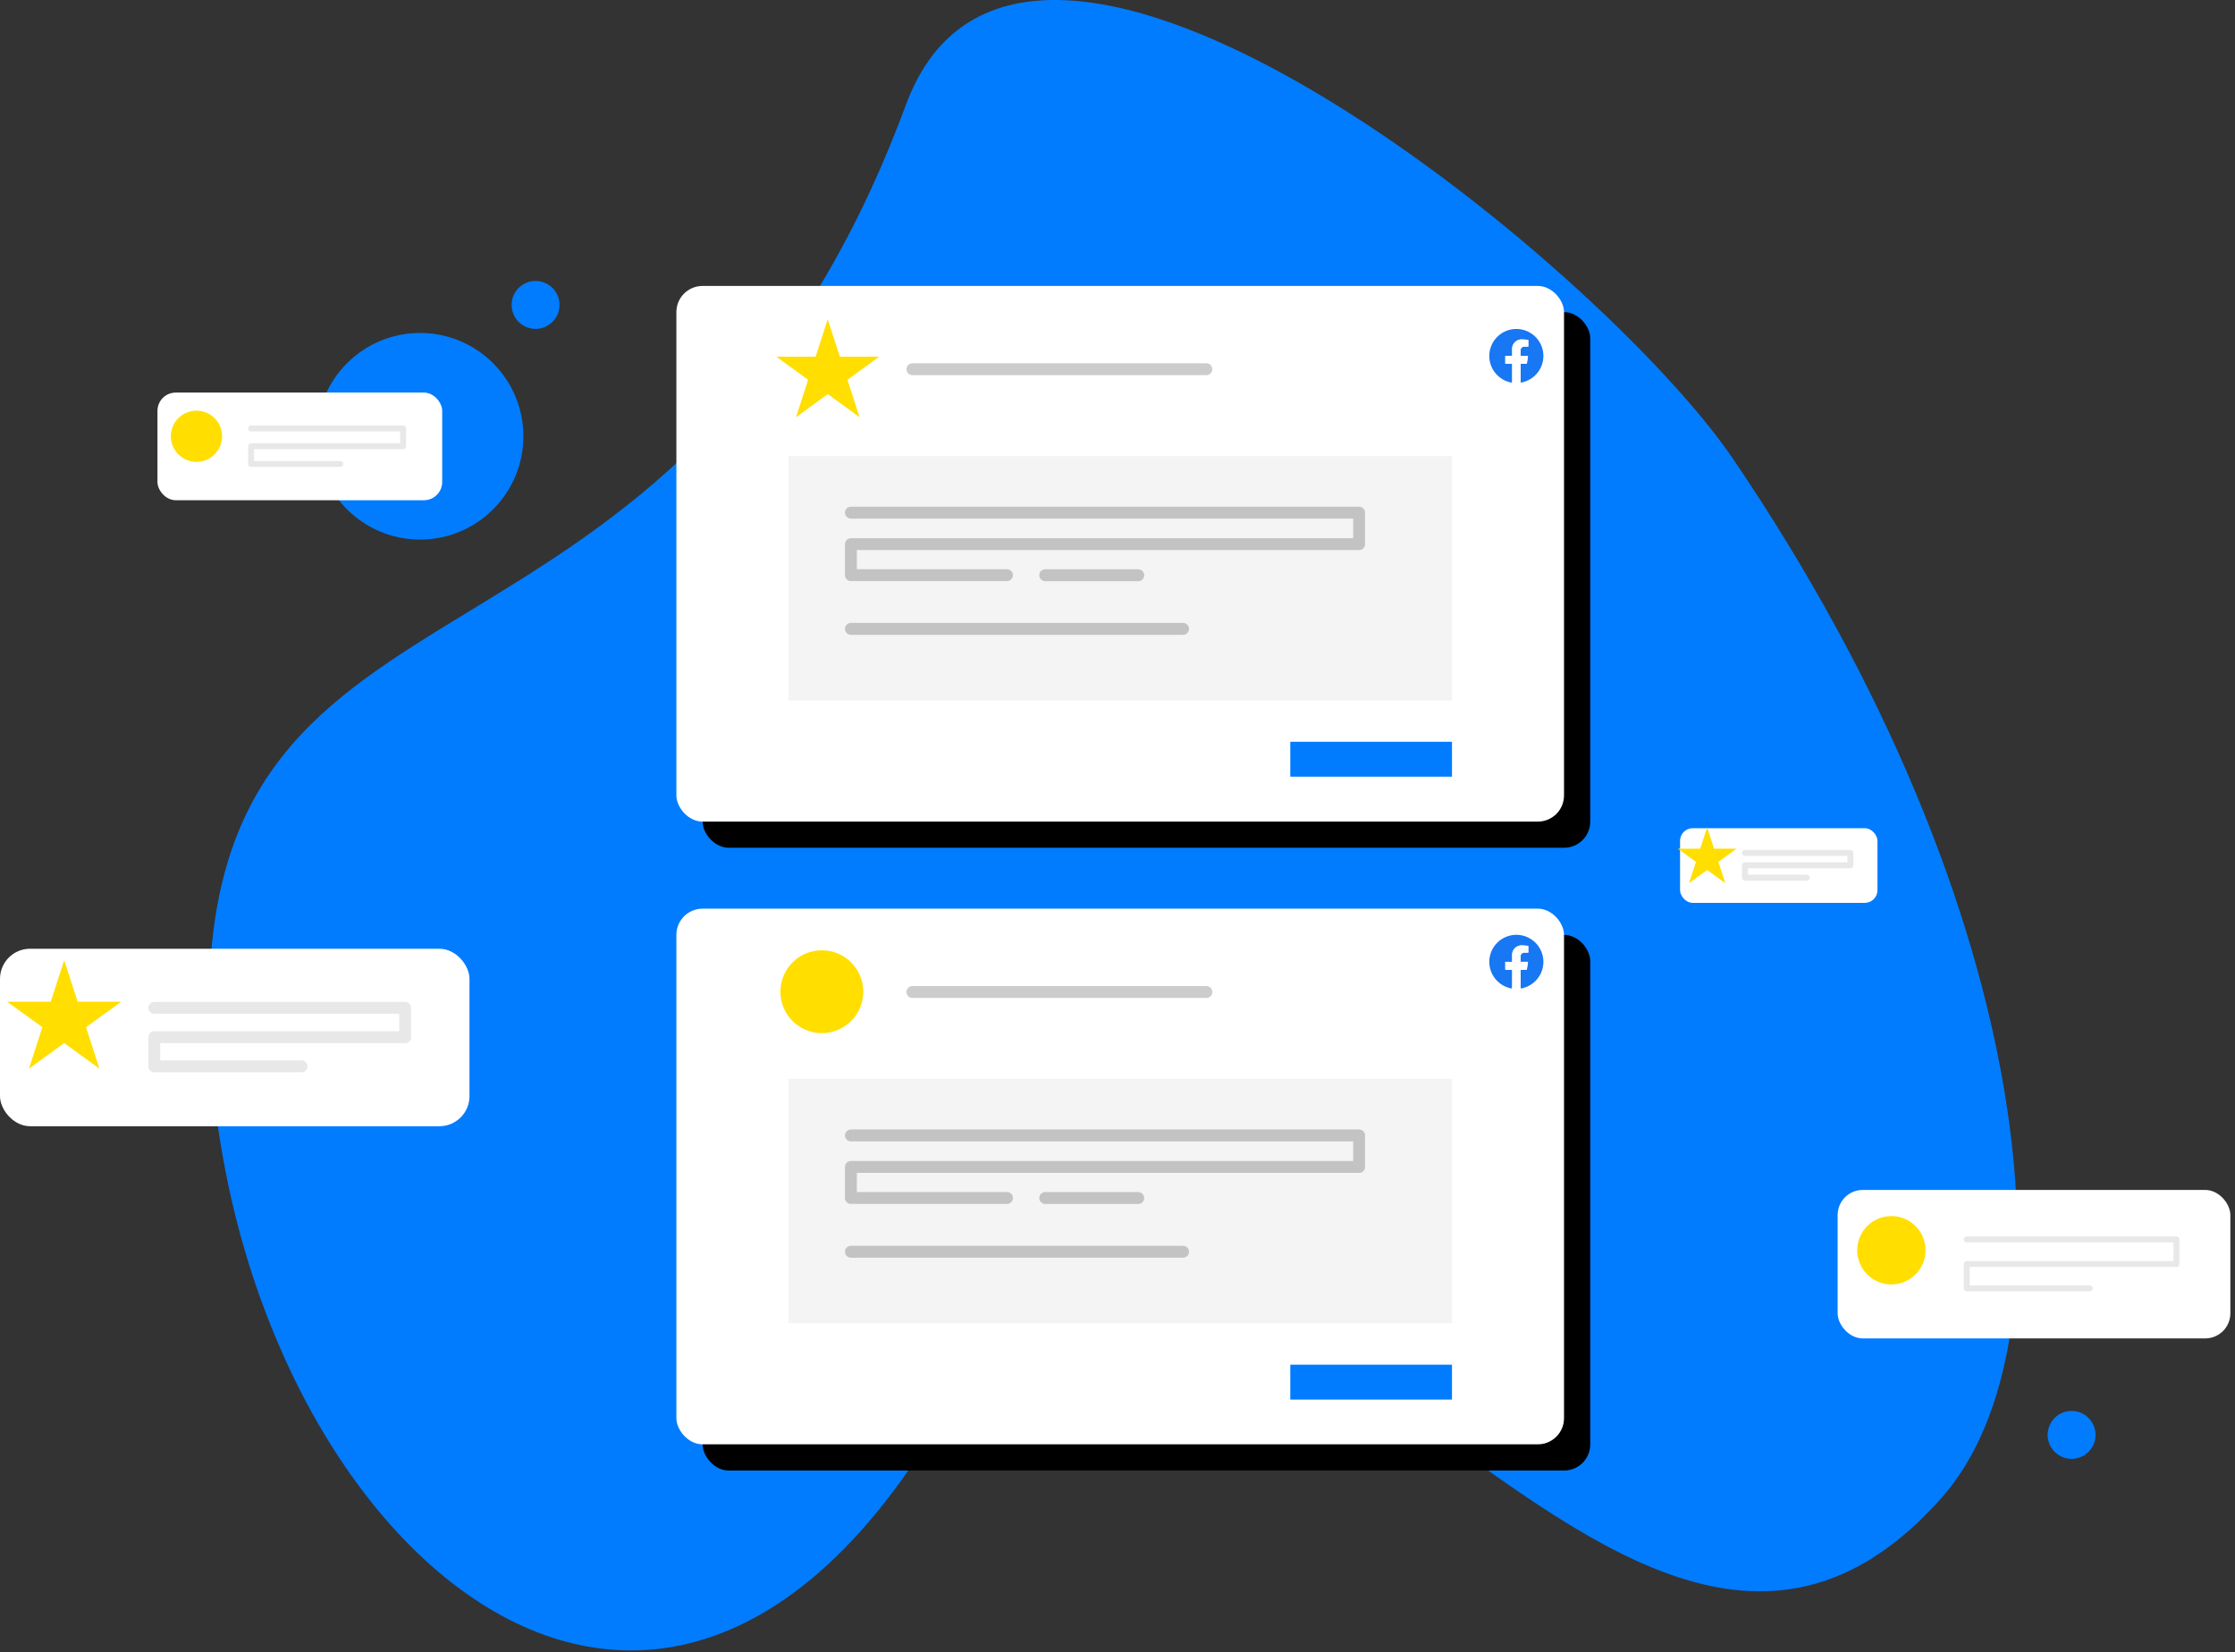 <svg xmlns="http://www.w3.org/2000/svg" width="376" height="278"><rect width="100%" height="100%" fill="#333333" stroke="none"/><style><![CDATA[.B{fill:#fff}.C{stroke:#ffde00}.D{stroke-linecap:round}.E{stroke-linejoin:round}.F{fill:#ffde00}.G{fill-rule:nonzero}.H{stroke-width:2}.I{stroke:#1d1d1b}.J{fill:#017cff}]]></style><g fill="none" fill-rule="evenodd"><g class="G"><g class="J"><circle cx="70.67" cy="73.4" r="17.38"/><circle cx="90.1" cy="51.3" r="4.03"/><circle cx="348.51" cy="241.41" r="4.03"/><path d="M291.52 77.15c52.2 76.9 58 149.1 35.14 174.82C270 316 208.23 158.73 156.47 241.83 106.22 322.52 36.6 253 35.2 171.07s78.36-48.5 117.2-153.43C172-35.3 269.5 44.72 291.52 77.15z"/></g><rect fill="#000" x="118.2" y="52.51" width="149.33" height="90.12" rx="4.4"/><rect x="113.79" y="48.11" width="149.33" height="90.12" rx="4.4" class="B"/></g><path d="M206.75 215.53h6.7" class="C D E H"/><path fill="#f4f4f4" d="M132.64 76.73h111.64v41.13H132.64z" class="G"/><path d="M153.5 62.12h49.45m-59.8 24.13h85.5v5.3h-85.5v5.22h26.26m6.43.01h15.65m-48.34 9.02h55.88" stroke="#000" opacity=".2" class="D E H"/><g class="G"><path d="M217.07 124.8h27.2v5.87h-27.2z" class="J"/><path d="M139.25 55.34l1.68 5.17h5.45l-4.4 3.2 1.68 5.18-4.4-3.2-4.4 3.2 1.68-5.18-4.4-3.2h5.44z" class="C F"/><rect fill="#000" x="118.2" y="157.29" width="149.33" height="90.12" rx="4.4"/><rect x="113.79" y="152.88" width="149.33" height="90.12" rx="4.4" class="B"/><path fill="#f4f4f4" d="M132.64 181.5h111.64v41.13H132.64z"/></g><path d="M153.5 166.9h49.45m-59.8 24.13h85.5v5.3h-85.5v5.22h26.26m6.43.01h15.65m-48.34 9.04h55.88" stroke="#000" opacity=".2" class="D E H"/><g class="G"><path d="M217.07 229.6h27.2v5.87h-27.2z" class="J"/><circle cx="138.26" cy="166.85" r="6.47" class="C F"/><rect x="26.49" y="66.05" width="47.9" height="18.11" rx="3.07" class="B"/><circle cx="33.05" cy="73.4" r="3.81" class="C F"/><g class="B"><path opacity=".1" d="M42.24 72.08h25.58v3H42.24v2.98h15" class="D E I"/><rect x="309.15" y="200.2" width="66.07" height="24.98" rx="4.23"/></g><circle cx="318.19" cy="210.35" r="5.25" class="C F"/><g class="B"><path opacity=".1" d="M330.87 208.52h35.28v4.14h-35.28v4.1h20.7" class="D E I"/><rect y="159.62" width="78.98" height="29.86" rx="5.06"/></g><path d="M10.8 163.17l1.9 5.86h6.16l-4.98 3.6 1.9 5.86-4.98-3.62-4.98 3.62 1.9-5.86-4.98-3.6H8.9z" class="C F"/><g class="B"><path opacity=".1" d="M25.96 169.56h42.2v4.94h-42.2v4.9h24.76" class="D E H I"/><rect x="282.64" y="139.34" width="33.21" height="12.56" rx="2.13"/></g><path d="M287.2 140.83l.8 2.46h2.6l-2.1 1.52.8 2.47-2.1-1.53-2.1 1.53.8-2.47-2.1-1.52h2.6z" class="C F"/><path opacity=".1" d="M293.56 143.5h17.74v2.08h-17.74v2.07h10.4" class="B D E I"/><path d="M259.65 59.9a4.55 4.55 0 0 0-9.075-.48 4.55 4.55 0 0 0 3.815 4.97v-3.2h-1.16v-1.3h1.16v-1a1.6 1.6 0 0 1 1.71-1.77 6.91 6.91 0 0 1 1 .09v1.12h-.57a.65.65 0 0 0-.74.71v.86h1.26l-.2 1.3h-1.06v3.18a4.55 4.55 0 0 0 3.86-4.5v.01z" fill="#1877f2"/><path d="M256.87 61.2l.2-1.3h-1.26V59a.65.65 0 0 1 .74-.71h.57v-1.1a6.91 6.91 0 0 0-1-.09 1.6 1.6 0 0 0-1.71 1.77v1h-1.16v1.32h1.16v3.18a4.08 4.08 0 0 0 .71.06 4.17 4.17 0 0 0 .71-.06V61.2h1.04z" class="B"/><path d="M259.65 161.82a4.55 4.55 0 0 0-9.075-.467 4.55 4.55 0 0 0 3.815 4.967v-3.18h-1.16v-1.32h1.16v-1a1.6 1.6 0 0 1 1.71-1.77 6.91 6.91 0 0 1 1 .09v1.12h-.57a.65.65 0 0 0-.74.71v.85h1.26l-.2 1.32h-1.06v3.18a4.56 4.56 0 0 0 3.86-4.5z" fill="#1877f2"/><path d="M256.87 163.14l.2-1.32h-1.26V161a.65.65 0 0 1 .74-.71h.57v-1.12a6.91 6.91 0 0 0-1-.09 1.6 1.6 0 0 0-1.71 1.77v1h-1.16v1.32h1.16v3.18a5.39 5.39 0 0 0 .71.05 5.52 5.52 0 0 0 .71-.05v-3.18l1.04-.03z" class="B"/></g></g></svg>